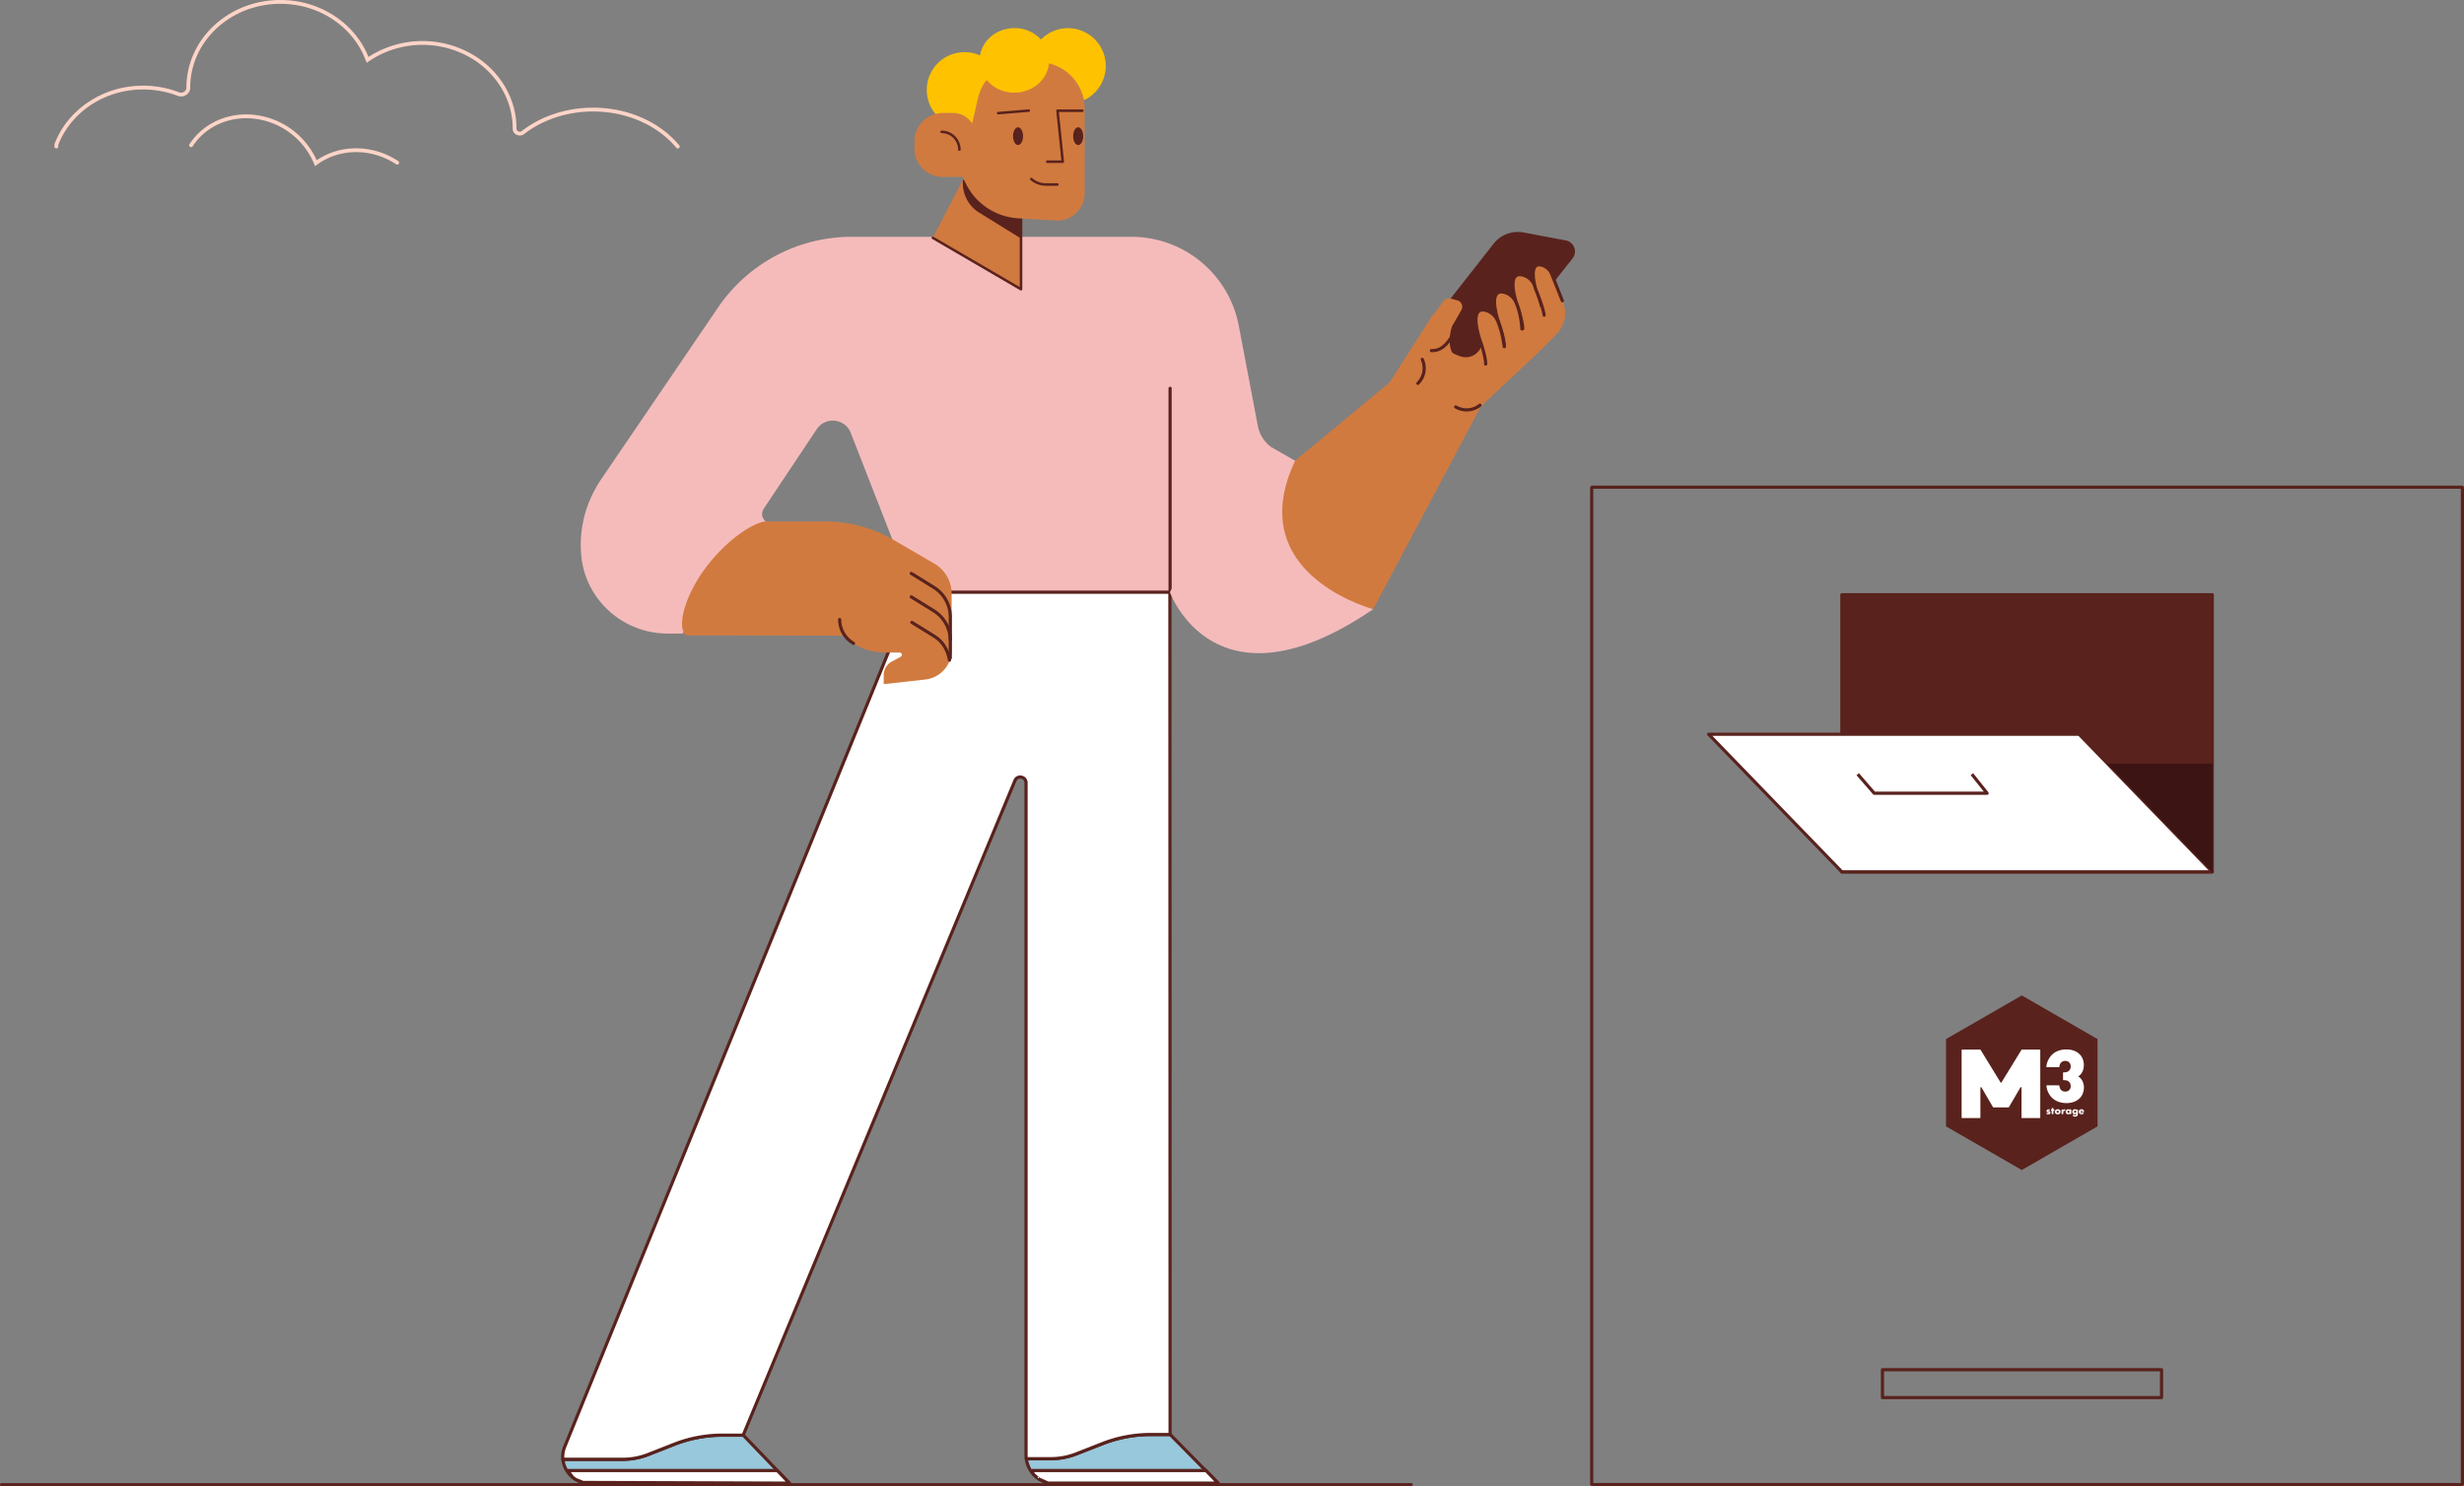 <svg xmlns="http://www.w3.org/2000/svg" viewBox="0 0 3884.62 2343.6"><rect x="0" y="0" width="3884.62" height="2343.6" fill="#808080" stroke="none"/><title>devolucion-abierto</title><g id="Capa_2" data-name="Capa 2"><g id="Capa_1-2" data-name="Capa 1"><polyline points="2056.8 735.1 2003.8 704.8 1894.7 789.1 1844.4 933.8" style="fill:#f5bbbb"/><g id="boxes"><path d="M2510.23,768.2a.79.79,0,0,0-.8.8V2340.1a.86.86,0,0,0,.8.8H3881.32a.79.79,0,0,0,.8-.8V769a.79.79,0,0,0-.8-.8H2510.23" style="fill:none;stroke:#59221d;stroke-linejoin:round;stroke-width:5px"/></g><g id="Layer_2" data-name="Layer 2"><g id="Слой_1" data-name="Слой 1"><g id="CHARACTER"><g id="SHIRT"><path d="M2003.8,704.8a54.69,54.69,0,0,1-20.8-33.4l-30.1-158.3a172.28,172.28,0,0,0-169.2-139.7h-441a254.7,254.7,0,0,0-210.6,111.4L948.2,755.1c-25.8,37.9-35.4,80-31.9,120.1C922.4,945.5,982,999,1052.6,999H1076l141.4-171.7c-13.4-2.9-20.1-15-13.1-25.5l83.3-125c13.8-20.6,45.1-17,53.8,6.2l98,250.9s405.3,0,405.4.1Z" style="fill:#f5bbbb"/><line x1="1844.7" y1="933.9" x2="1844.7" y2="612.3" style="fill:none;stroke:#59221d;stroke-linecap:round;stroke-linejoin:round;stroke-width:5px"/></g><g id="LEGS"><g id="SHOES"><path d="M1920.4,2338.7H1660.2c-21.8,0-39.7-17.4-42.1-38.5h38.7a110,110,0,0,0,40.5-7.7l40.5-15.9a207.82,207.82,0,0,1,76.4-14.5h30.7Z" style="fill:#98c8db;stroke:#59221d;stroke-linejoin:round;stroke-width:5px"/><path d="M1244.5,2338.7H928.8a41.56,41.56,0,0,1-41.3-37.5h94.3a110,110,0,0,0,40.5-7.7l40.5-15.9a207.82,207.82,0,0,1,76.4-14.5h32.7Z" style="fill:#98c8db;stroke:#59221d;stroke-linejoin:round;stroke-width:5px"/></g><g id="PANTS"><path d="M1844.7,2262H1814a208.6,208.6,0,0,0-76.4,14.5l-40.5,15.9a110,110,0,0,1-40.5,7.7h-38.7a39.08,39.08,0,0,1-.3-4.9V1234.4c0-9.9-13.7-12.7-17.5-3.5L1171.7,2263H1139a208.6,208.6,0,0,0-76.4,14.5l-40.5,15.9a110,110,0,0,1-40.5,7.7H887.3a42,42,0,0,1,2.9-19.5L1439.1,933.8h405.3l.3,1328.2Z" style="fill:#fff;stroke:#59221d;stroke-linejoin:round;stroke-width:5px"/></g></g><g id="HANDS"><g id="LEFT"><path d="M1081.6,1001.9c-16.8-14.3,1.1-72.1,40-118.1,28.1-33.2,60.5-56.3,82.7-61.3a41,41,0,0,1,4.9-.2h92a213.94,213.94,0,0,1,107.3,28.9l65.7,38.2a55.16,55.16,0,0,1,26.1,46.9v88.8a46.67,46.67,0,0,1-41.6,46.4l-65.5,7.3v-14.2a24.34,24.34,0,0,1,11-20.4l15.8-8.6a3.57,3.57,0,0,0,1.4-4.8,3.53,3.53,0,0,0-3.1-1.8h-19.8c-27.3,0-48.4-7.7-67.9-26.7l-225.2-.3Z" style="fill:#d17a3f"/><path d="M1436.7,941.2l35.4,21.9a55.29,55.29,0,0,1,26.1,46.9v27.5" style="fill:none;stroke:#59221d;stroke-linecap:round;stroke-miterlimit:10;stroke-width:5px"/><path d="M1436.7,904.2l35.4,21.9a55.06,55.06,0,0,1,26.1,46.9v35.5" style="fill:none;stroke:#59221d;stroke-linecap:round;stroke-miterlimit:10;stroke-width:5px"/><path d="M1497,1041c-3-16.7-11-29.7-24-37.7l-35.4-21.9" style="fill:none;stroke:#59221d;stroke-linecap:round;stroke-miterlimit:10;stroke-width:5px"/><path d="M1323.8,976.9a43.31,43.31,0,0,0,21.8,37.6" style="fill:none;stroke:#59221d;stroke-linecap:round;stroke-miterlimit:10;stroke-width:5px"/></g></g></g><g id="BICYCLE"><g id="GROUND"><line x1="2224.9" y1="2341.1" x2="2.5" y2="2341.1" style="fill:none;stroke:#59221d;stroke-linecap:round;stroke-miterlimit:10;stroke-width:5px"/></g></g><g id="CLOUDS"><path d="M88.8,231v-3c20-52.4,73.7-89.9,136.8-89.9a154.62,154.62,0,0,1,55.5,10.2c7.6,2.9,15.8-2.4,15.8-10v-.2A127,127,0,0,1,306,90.9C326.6,39.5,379.7,3,442.1,3s115.5,36.6,136,87.9c.5,1.2.9,2.3,1.4,3.5,1.8-1.2,3.5-2.4,5.3-3.5a154.19,154.19,0,0,1,162.6,0c38.5,24.3,63.9,65.4,63.9,112v.2c0,6.4,8,9.9,13.2,5.9,29-22.5,67.9-36.2,110.6-36.2,55.4,0,104.2,23.1,133.5,58.3" style="fill:none;stroke:#fed4c7;stroke-linecap:round;stroke-miterlimit:10;stroke-width:6px"/><path d="M626.2,256.5c-40.5-26.6-90.5-25.5-125.8-.9-.8.6-1.6,1.1-2.4,1.7-.6-1.5-1.3-3.1-2-4.6a119.92,119.92,0,0,0-105.5-69.3c-35.4-.6-69.3,15.2-89.2,45.5l-.1.1" style="fill:none;stroke:#fed4c7;stroke-linecap:round;stroke-miterlimit:10;stroke-width:6px"/></g></g></g><polygon points="1225.4 2318.8 895.1 2318.8 902.7 2329.4 907.6 2332.9 919.1 2337.6 1244.5 2338.7 1225.4 2318.8" style="fill:#fff;stroke:#59221d;stroke-linejoin:round;stroke-width:5px"/><path d="M1628,2318.8h273.3l19.1,19.9H1652.3l-13.7-6.2C1638.7,2332.5,1624.3,2323.1,1628,2318.8Z" style="fill:#fff;stroke:#59221d;stroke-linejoin:round;stroke-width:5px"/><g id="HEAD"><g id="NECK"><polygon points="1609.7 312 1518 283.4 1470.6 375 1609.7 456.1 1609.7 312" style="fill:#d17a3f"/><polyline points="1470.6 375 1609.7 456.1 1609.7 312.9" style="fill:none;stroke:#59221d;stroke-linecap:round;stroke-linejoin:round;stroke-width:4px"/><path d="M1609.7,312,1518,283.3V289a54.49,54.49,0,0,0,25.9,46.4l65.8,40.7V312Z" style="fill:#59221d"/></g><g id="HEAD-2"><path id="HEAD-3" d="M1441.6,223.1a45.44,45.44,0,0,1,44.7-45.2H1502a36.68,36.68,0,0,1,30.4,16.6l9.1-39.9a73.82,73.82,0,0,1,72-57.1h22.6a74,74,0,0,1,73.9,73.9V307.1a43.06,43.06,0,0,1-45.7,40.6l-59.4-3.5a98.36,98.36,0,0,1-81.5-53.3l-6-11.9h-30.9a44.77,44.77,0,0,1-44.9-44.9v-11Z" style="fill:#d17a3f"/><g id="FACE"><polyline points="1651 255 1675.5 255 1667.2 174.6 1706.4 174.6" style="fill:none;stroke:#59221d;stroke-linecap:round;stroke-linejoin:round;stroke-width:4px"/><line x1="1573.6" y1="178.4" x2="1622" y2="174.4" style="fill:none;stroke:#59221d;stroke-linecap:round;stroke-linejoin:round;stroke-width:4px"/><path d="M1512.5,235.9h0a28,28,0,0,0-28-28" style="fill:none;stroke:#59221d;stroke-linecap:round;stroke-linejoin:round;stroke-width:4px"/><ellipse cx="1605" cy="214.7" rx="7.9" ry="14" style="fill:#59221d"/><ellipse cx="1699.8" cy="214.7" rx="7.9" ry="14" style="fill:#59221d"/><path d="M1625.9,282.3a34.21,34.21,0,0,0,22.6,8.6H1667" style="fill:none;stroke:#59221d;stroke-linecap:round;stroke-linejoin:round;stroke-width:4px"/></g></g><path id="HAIR" d="M1520.8,82.3a58.34,58.34,0,0,1,24.3,5.2c4-24.5,26.8-43.2,54.2-43.2a56,56,0,0,1,41.8,18A65.23,65.23,0,0,1,1658.5,50a59.59,59.59,0,0,1,50.4,108,74,74,0,0,0-55.1-58,49.82,49.82,0,0,1-20.9,35.4,57.54,57.54,0,0,1-33.8,10.7,59.09,59.09,0,0,1-19-3.1,54,54,0,0,1-24.5-16.9,72.58,72.58,0,0,0-13.8,28.8l-9.1,39.9a36.07,36.07,0,0,0-30.4-16.6h-15.7a41.83,41.83,0,0,0-11.7,1.6,59.43,59.43,0,0,1,45.9-97.5Z" style="fill:#ffc200"/></g><path d="M2479.1,407.7,2358.3,560a38.44,38.44,0,0,1-37.5,13.8l-37.5-7.1a38.65,38.65,0,0,1-30.8-45.2,37.24,37.24,0,0,1,7.5-16.4l94.6-120.6a48.56,48.56,0,0,1,47.4-17.9l66.5,12.5a17.85,17.85,0,0,1,14.2,20.9A20.16,20.16,0,0,1,2479.1,407.7Z" style="fill:#59221d"/><path d="M2164.8,960.7C1946.2,931.4,1967.5,788,1967.5,788l223.4-185,66.9-104.9c19.6-21.1,16.4-30,30.9-26.9l8.8,2.4a10.49,10.49,0,0,1,6.4,15.3l-12.3,21.6c-6.5,8-8.9,39.9-.9,46.4.9.8,5.4,2.7,10.8,4.7a26.12,26.12,0,0,0,32.1-11.6l2.6-4.7a18.61,18.61,0,0,0,18-6.6l89.9-111,20.1,49.3a45.53,45.53,0,0,1-8.6,47.9c-36.3,39.6-116,108.4-122.5,118.8Z" style="fill:#d17a3f"/><path d="M2294.6,524.6c-5.6.9-13.7,29.4-37.9,28.3" style="fill:none;stroke:#59221d;stroke-linecap:round;stroke-linejoin:round;stroke-width:5px"/><path d="M2242.3,566.7a34.83,34.83,0,0,1,2.5,19.7,33.78,33.78,0,0,1-9.4,18.1" style="fill:none;stroke:#59221d;stroke-linecap:round;stroke-linejoin:round;stroke-width:5px"/><path d="M2333.3,638.9a33.18,33.18,0,0,1-18.5,7.3,34,34,0,0,1-19.9-4.6" style="fill:none;stroke:#59221d;stroke-linecap:round;stroke-linejoin:round;stroke-width:5px"/><path d="M2430.1,482.1a157.51,157.51,0,0,0-11.1-32.9,27.91,27.91,0,0,0-18.2-15.5c-28.8-7.3-8.6,48.4-8.6,48.4s8.6,24.5,8.4,36.2" style="fill:#d17a3f;stroke:#59221d;stroke-linecap:round;stroke-linejoin:round;stroke-width:5px"/><path d="M2399.4,518.7s-1-23.9-9.5-42.2a27.91,27.91,0,0,0-18.2-15.5c-28.8-7.3-8.6,48.4-8.6,48.4s8.6,24.5,8.4,36.2" style="fill:#d17a3f;stroke:#59221d;stroke-linecap:round;stroke-linejoin:round;stroke-width:5px"/><path d="M2371.5,546.7s-2.5-23.4-10.9-41.8a27.91,27.91,0,0,0-18.2-15.5c-28.8-7.3-8.6,48.4-8.6,48.4s8.6,24.5,8.4,36.2" style="fill:#d17a3f;stroke:#59221d;stroke-linecap:round;stroke-linejoin:round;stroke-width:5px"/><path d="M2463.1,474.2s-10.8-27.4-16.8-42.3a23.21,23.21,0,0,0-14.6-13.4c-24.3-7.9-10.7,37-10.7,37s8.2,20.2,11.2,31.5c0,0,2.2,7.9,2.2,10" style="fill:#d17a3f;stroke:#59221d;stroke-linecap:round;stroke-linejoin:round;stroke-width:5px"/><path d="M1844.4,933.8s70.5,197.1,320.4,26.9c-58.1-17.6-194.8-82.5-123-234.2-106.4,13.3-94.4,9.9-94.4,9.9" style="fill:#f5bbbb"/><rect x="2903.77" y="937.8" width="584" height="437" style="fill:#59221d;stroke:#59221d;stroke-linejoin:round;stroke-width:5px"/><polygon points="3487.78 1374.8 2903.78 1374.8 2693.78 1157.8 3277.78 1157.8 3487.78 1374.8" style="fill:#fff;stroke:#59221d;stroke-linejoin:round;stroke-width:5px"/><rect x="2967.8" y="2159.8" width="440" height="44" style="fill:none;stroke:#59221d;stroke-linejoin:round;stroke-width:5px"/><path d="M3306.4,1638.2l-118.5-68.3a.75.75,0,0,0-.9,0l-118.5,68.3a1,1,0,0,0-.5.8v136.6a1,1,0,0,0,.5.8l118.5,68.3a.75.75,0,0,0,.9,0l118.5-68.3a1,1,0,0,0,.5-.8V1639A1,1,0,0,0,3306.4,1638.2Z" style="fill:#59221d"/><path d="M3215.9,1655.1h-28.2a1.23,1.23,0,0,0-.8.4l-31.4,51.2a.94.94,0,0,1-1.6,0l-31.4-51.2a.91.91,0,0,0-.8-.4h-28.2a.9.9,0,0,0-.9.9v106.1a.9.9,0,0,0,.9.9h27.8a.9.9,0,0,0,.9-.9v-46.9a.92.92,0,0,1,1.7-.5l18.1,31a1,1,0,0,0,.8.5h23.6a1,1,0,0,0,.8-.5l18.1-31a.91.91,0,0,1,1.7.5v46.9a.9.9,0,0,0,.9.9h27.8a.9.9,0,0,0,.9-.9V1656C3216.8,1655.6,3216.4,1655.1,3215.9,1655.1Z" style="fill:#fff"/><path d="M3230.4,1752.1c-.4-.1-1.2-.1-1.2-.7,0-.4.5-.5.8-.5a1.7,1.7,0,0,1,.7.1,1.11,1.11,0,0,0,1.1-.4h0a.88.88,0,0,0-.6-1.3,6.6,6.6,0,0,0-1.4-.1c-1.6,0-3.3.8-3.3,2.7a1.83,1.83,0,0,0,1.7,2c.8.2,1.7.3,1.7.8s-.5.6-.8.6a2.73,2.73,0,0,1-1.4-.4,1,1,0,0,0-1.2.4l-.1.2a1,1,0,0,0,.5,1.3,5.38,5.38,0,0,0,2.2.4c1.7,0,3.6-.8,3.6-2.8A2.33,2.33,0,0,0,3230.4,1752.1Z" style="fill:#fff"/><path d="M3236.4,1747.1h-.9a.9.9,0,0,0-.9.9v1.4h-.9v2.2h.9v4.4a.9.9,0,0,0,.9.9h.9a.9.9,0,0,0,.9-.9v-4.4h1.5v-2.2h-1.5V1748C3237.4,1747.5,3236.9,1747.1,3236.4,1747.1Z" style="fill:#fff"/><path d="M3244.1,1749.1c-2.4,0-4.5,1.5-4.5,4s2.1,4,4.5,4,4.5-1.5,4.5-4S3246.5,1749.1,3244.1,1749.1Zm0,5.7a1.58,1.58,0,0,1-1.7-1.7,1.7,1.7,0,0,1,3.4,0A1.58,1.58,0,0,1,3244.1,1754.8Z" style="fill:#fff"/><path d="M3252.9,1750.6h0v-1.2h-1.8a.9.9,0,0,0-.9.9v5.7a.9.9,0,0,0,.9.9h.9a.9.9,0,0,0,.9-.9v-2.1c0-1.3.4-2.3,1.9-2.3a2,2,0,0,1,1.1.2v-2.6h-.5A2.57,2.57,0,0,0,3252.9,1750.6Z" style="fill:#fff"/><path d="M3262.8,1750.1a3,3,0,0,0-2.3-1,3.91,3.91,0,0,0-3.8,4,3.85,3.85,0,0,0,3.8,4,2.59,2.59,0,0,0,2.3-1.1h0v.8h1.8a.9.9,0,0,0,.9-.9v-5.7a.9.9,0,0,0-.9-.9h-1.8Zm-1.7,4.7a1.58,1.58,0,0,1-1.7-1.7,1.7,1.7,0,0,1,3.4,0A1.53,1.53,0,0,1,3261.1,1754.8Z" style="fill:#fff"/><path d="M3273.2,1750.1h0a2.55,2.55,0,0,0-2.2-1,4,4,0,0,0-3.9,4.1,3.68,3.68,0,0,0,3.7,3.9,3.1,3.1,0,0,0,2.4-1v.4c0,1.2-.3,2.2-1.7,2.2a3.09,3.09,0,0,1-.8-.2,1,1,0,0,1-.5-.6h-1.6a.92.92,0,0,0-.6,1.6,5.08,5.08,0,0,0,3.5,1.3c2.8,0,4.4-1.3,4.4-4.5v-5.9a.9.9,0,0,0-.9-.9h-1.8v.6Zm-1.6,4.6a1.58,1.58,0,0,1-1.7-1.7,1.7,1.7,0,0,1,3.4,0A1.58,1.58,0,0,1,3271.6,1754.7Z" style="fill:#fff"/><path d="M3285.7,1753.3c0-2.6-1.5-4.2-4.1-4.2s-4.2,1.5-4.2,4,1.9,4,4.4,4a4.27,4.27,0,0,0,2.9-1,.92.92,0,0,0-.6-1.6h-.5a.91.91,0,0,0-.7.3,1.37,1.37,0,0,1-1.1.4,1.53,1.53,0,0,1-1.7-1.7h5.6v-.2Zm-5.6-1.3a1.6,1.6,0,0,1,3.1,0Z" style="fill:#fff"/><path d="M3276.3,1697.3h0c6.2-3.5,9-10.8,9-17.6,0-16-12-24.9-27.4-24.9-8.7,0-16.4,2.5-21.8,7.4a31.1,31.1,0,0,0-9.9,19.6.92.92,0,0,0,.9,1h18.8a.9.9,0,0,0,.9-.9c.3-5.1,3.7-9,9.1-9,5,0,8.7,3.4,8.7,8.6,0,5.9-4.1,9.4-9.8,9.4h-1.4a.9.9,0,0,0-.9.9v10.6a.9.9,0,0,0,.9.9h1.4c5.7,0,9.8,3.5,9.8,9.4,0,5.2-3.7,8.6-8.7,8.6-5.4,0-8.8-3.9-9.1-9a.9.9,0,0,0-.9-.9h-18.7a.92.92,0,0,0-.9,1c1.1,8.5,4.6,14.9,9.9,19.6,5.5,4.9,13.1,7.4,21.8,7.4,15.3,0,27.4-8.9,27.4-24.9C3285.3,1708.1,3282.6,1700.9,3276.3,1697.3Z" style="fill:#fff"/><polygon points="3323.03 1204.56 3487.78 1204.56 3487.8 1374.8 3323.03 1204.56" style="fill:#3d1414;stroke:#3d1414;stroke-miterlimit:10"/><polyline points="2928.8 1220.8 2954.8 1250.8 3132.8 1250.8 3108.8 1220.8" style="fill:#fff;stroke:#59221d;stroke-linejoin:round;stroke-width:5px"/></g></g></svg>